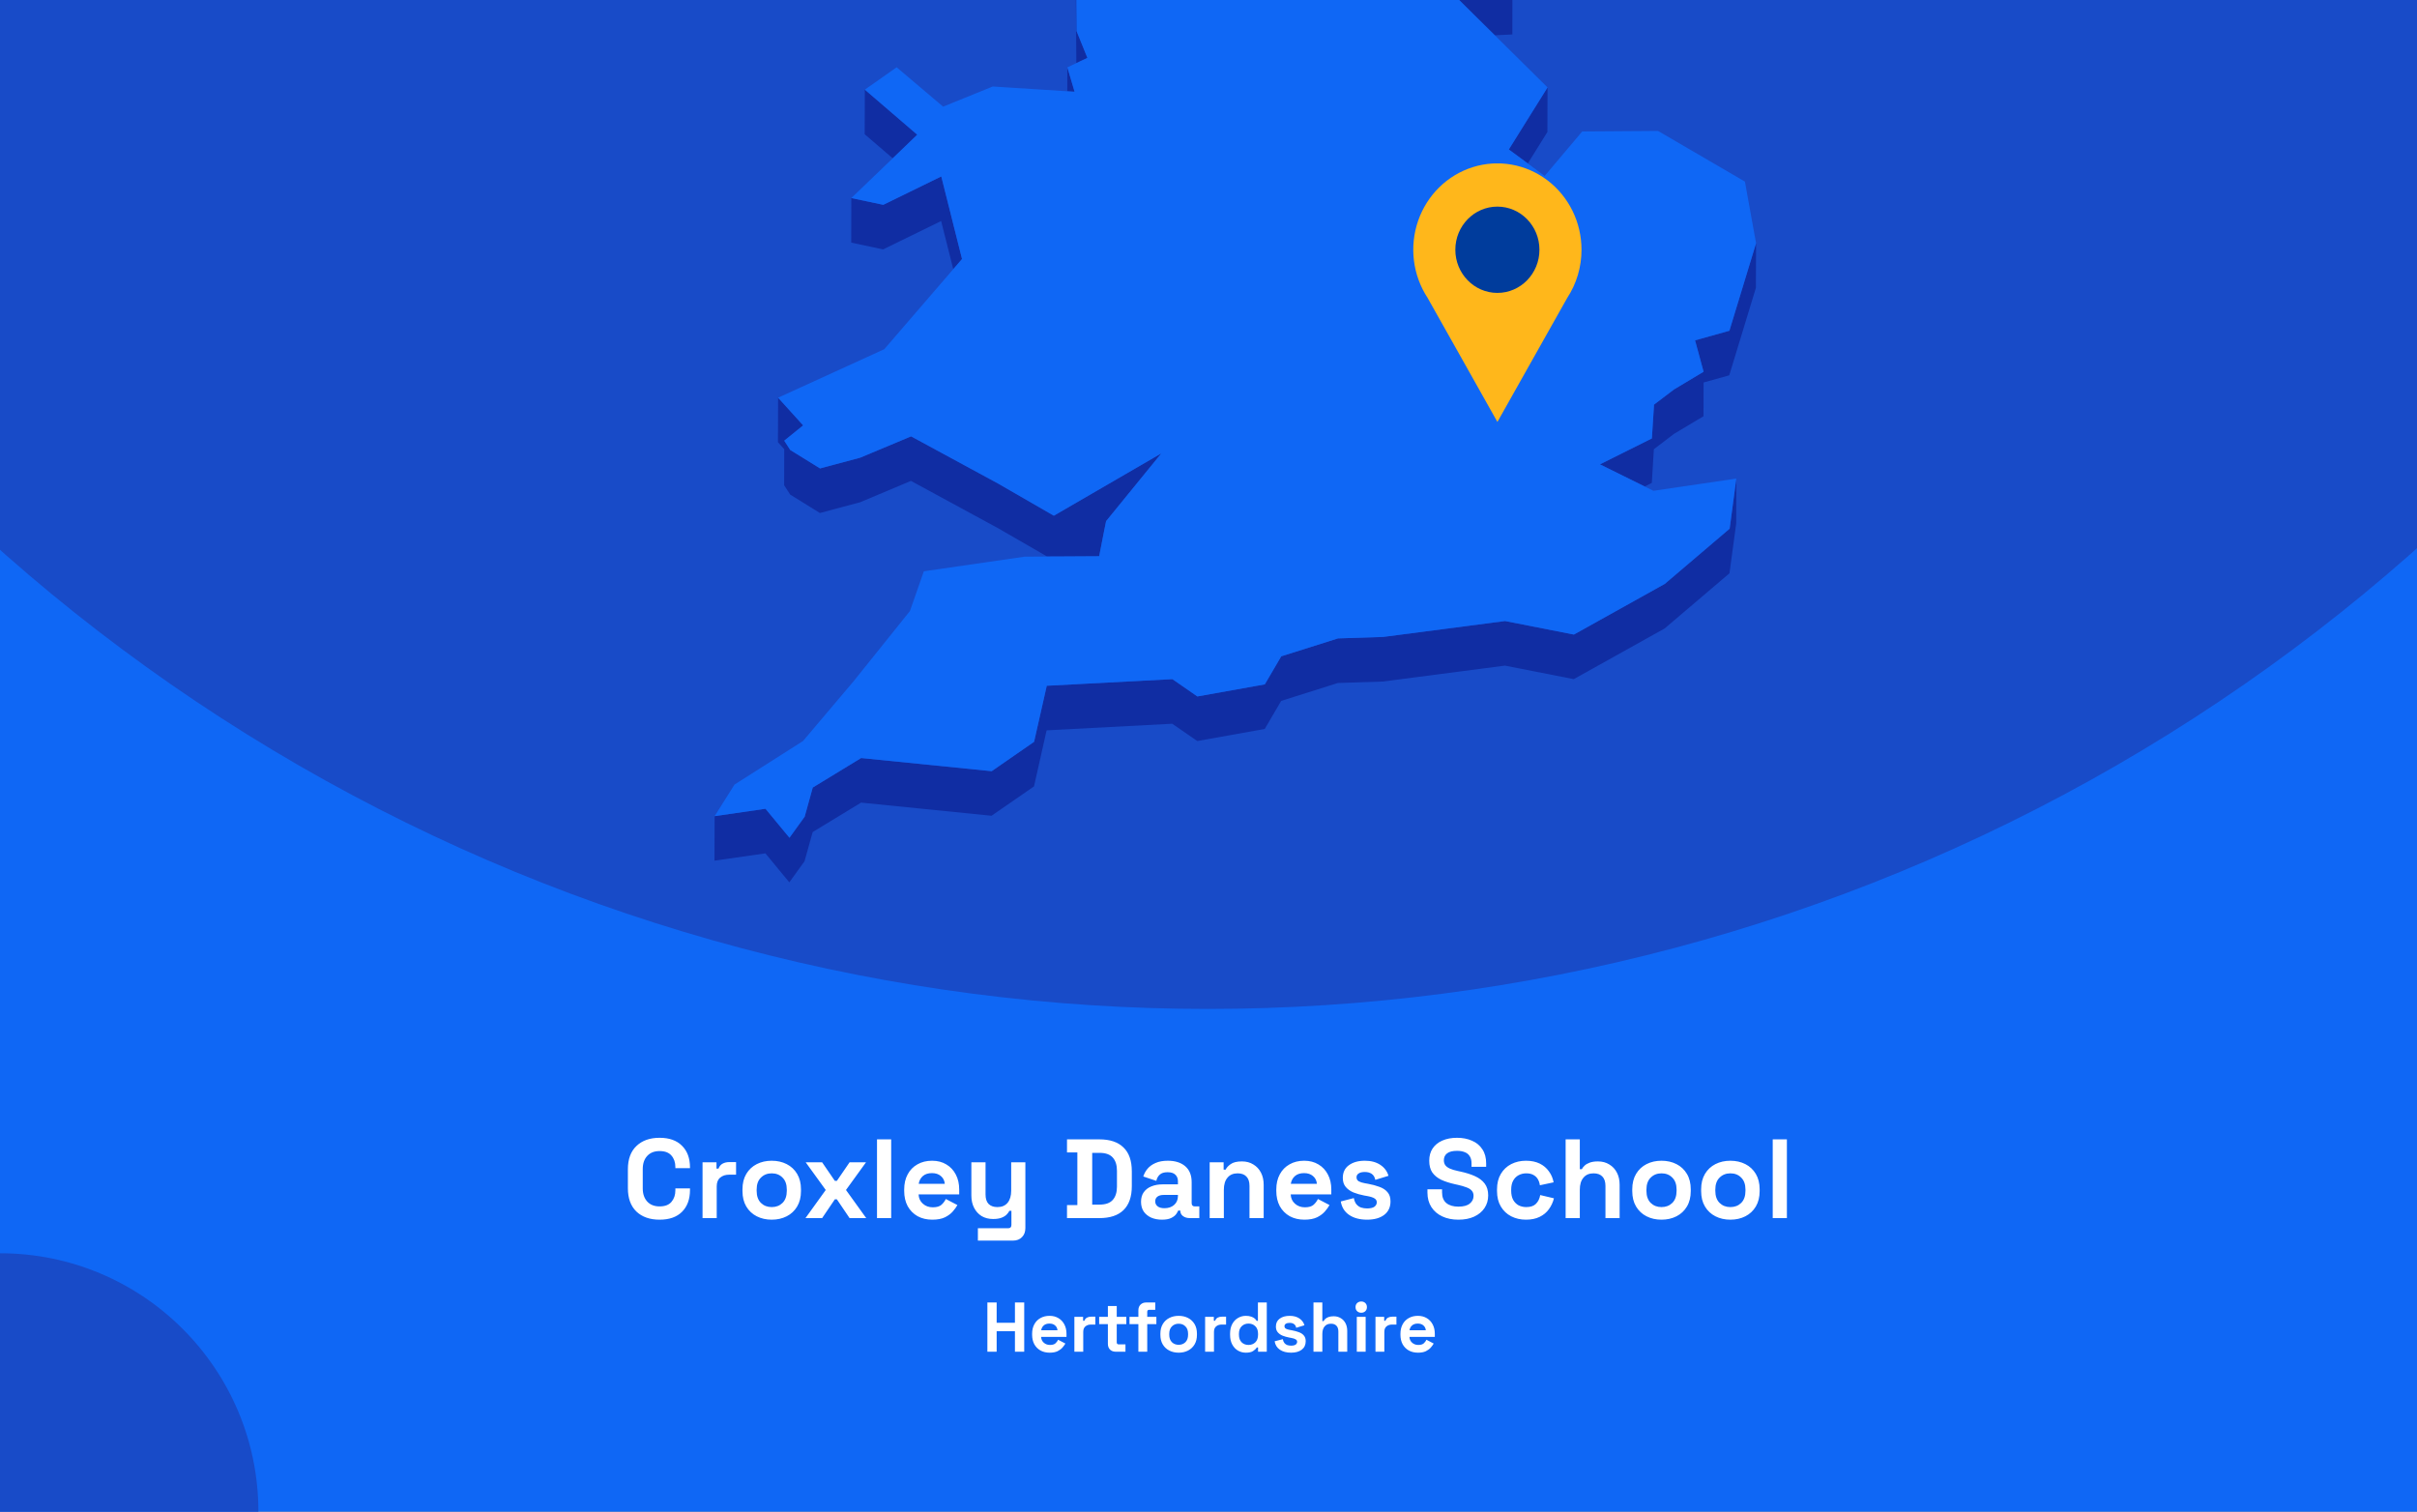 <?xml version="1.0" encoding="utf-8"?>
<svg xmlns="http://www.w3.org/2000/svg" fill="none" height="860" viewBox="0 0 1375 860" width="1375">
<rect x="0" y="0" width="1375" height="860" fill="#808080" stroke="none"/>
<g clip-path="url(#clip0_1708_2163)">
<rect fill="#0F67F5" height="860" width="1375"/>
<circle cx="687" cy="-460" fill="#184BC8" r="1034"/>
<g clip-path="url(#clip1_1708_2163)">
<path d="M850.394 20.082L860.359 19.601L860.403 -5.766L844.231 -5.023L815.865 -14.076L844.188 13.959L850.394 20.082Z" fill="#102DA3"/>
<path d="M599.121 -53.7L588.893 -72.2L569.75 -107.846L569.662 -82.478L588.806 -46.833L599.077 -28.332L612.146 -25.533L612.058 -0.603L612.321 35.917L612.364 35.874L618.615 32.943L612.452 17.723L612.146 -25.97L626.132 -47.926L599.121 -53.7Z" fill="#102DA3"/>
<path d="M611.314 52.185L607.206 38.32L607.162 51.923L611.314 52.185Z" fill="#102DA3"/>
<path d="M521.802 76.634L491.994 51.004L491.906 76.371L507.859 90.061L521.802 76.634Z" fill="#102DA3"/>
<path d="M869.145 92.992L880.291 75.104L880.378 49.736L858.35 85.032L869.145 92.992Z" fill="#102DA3"/>
<path d="M484.256 138.04L502.394 141.889L535.394 125.75L542.299 153.13L547.282 147.356L535.481 100.383L502.482 116.522L484.3 112.673L484.256 138.04Z" fill="#102DA3"/>
<path d="M983.833 188.163L964.296 193.63L969.147 211.475L952.363 221.534L940.956 230.194L939.732 249.439L910.186 264.178L935.667 276.774L939.688 274.762L940.868 255.562L952.276 246.858L969.103 236.799L969.147 217.598L983.745 213.531L998.912 163.758L998.999 138.391L983.833 188.163Z" fill="#102DA3"/>
<path d="M449.51 281.366L466.425 291.863L489.328 285.74L518.218 273.581L567.651 300.435L595.712 316.618L599.47 316.574H603.273L625.302 316.443L628.099 302.141L629.235 296.499L660.661 257.923L599.514 293.394L567.739 275.068L518.306 248.257L489.371 260.373L466.512 266.496L449.554 255.999L446.145 250.707L456.897 242.003L442.648 226.258L442.561 251.581L446.145 255.561L446.101 276.074L449.51 281.366Z" fill="#102DA3"/>
<path d="M947.075 332.187L895.369 361.01L856.207 353.312L786.8 362.365L761.187 363.196L728.887 373.387L719.534 389.351L681.159 396.218L666.954 386.377L595.492 390.138L588.28 422.023L564.154 438.73L489.895 431.251L462.359 448.046L457.77 464.622L449.116 476.606L435.479 460.117L406.544 464.316L406.457 489.64L435.435 485.485L449.028 501.974L457.682 489.99L462.315 473.37L489.851 456.618L564.066 464.097L588.236 447.39L595.404 415.506L666.866 411.744L681.115 421.585L719.49 414.718L728.843 398.755L761.1 388.564L786.712 387.733L856.12 378.679L895.282 386.377L946.987 357.554L983.877 326.151L987.723 297.635L987.767 272.268L983.964 300.784L947.075 332.187Z" fill="#102DA3"/>
<path d="M939.733 249.439L940.957 230.195L952.365 221.535L969.148 211.475L964.297 193.631L983.834 188.164L999.001 138.391L992.663 103.314L943.23 74.492L900.091 74.798L878.718 100.121L869.146 92.992L858.35 85.032L880.378 49.736L850.395 20.083L844.189 13.96L815.866 -14.076L844.232 -5.022L860.404 -5.766L788.199 -113.49L750.305 -126.261L717.349 -218.108L715.12 -242.644L637.802 -305.057L623.772 -300.64L605.983 -295.041L596.76 -292.155L579.889 -298.015L606.026 -318.747L642.347 -333.53L627.093 -347.176L616.56 -356.535L672.593 -441.079L677.139 -466.271L694.534 -486.259L661.316 -515.869L570.317 -511.276L545.754 -498.855L519.879 -485.778L548.595 -528.334L545.972 -530.302L531.636 -540.842L595.231 -606.142L593.133 -618.082L597.766 -634.002L574.164 -633.827L499.511 -605.529L492.649 -623.374L478.619 -605.398L470.402 -626.523L458.951 -623.155L437.184 -549.459L452.832 -529.69L437.141 -529.602L421.144 -529.471L408.075 -467.146L421.013 -450.001L417.866 -428.745L414.588 -406.876L379.01 -387.457L382.594 -356.36L380.146 -351.462L369.307 -329.768L381.457 -325.176L446.45 -382.602L449.204 -373.986L446.407 -369.481L429.842 -342.627L419.221 -325.438L423.417 -303.614L421.406 -288.175L411.266 -208.792L422.717 -208.88L437.796 -271.248L445.183 -274.616L464.808 -262.151L494.092 -227.249L484.52 -213.21L467.386 -187.973L463.54 -158.801L450.69 -158.713L474.292 -119.132L481.329 -123.112L483.864 -144.368L511.662 -123.33L530.413 -140.038L568.788 -150.885L604.409 -164.355L584.173 -131.378L569.749 -107.847L588.893 -72.202L599.121 -53.701L626.132 -47.928L612.146 -25.972L612.451 17.721L618.614 32.942L612.364 35.872L612.32 35.916L607.207 38.321L611.315 52.186L607.163 51.923L564.767 49.212L536.532 60.671L510.089 38.278L491.994 51.005L521.802 76.635L507.859 90.062L484.301 112.674L502.483 116.523L535.483 100.384L547.284 147.357L542.301 153.13L503.052 198.661L442.648 226.258L456.896 242.004L446.144 250.707L449.554 256L466.512 266.496L489.371 260.373L518.306 248.258L567.739 275.069L599.514 293.395L660.661 257.924L629.235 296.5L628.099 302.142L625.301 316.444L603.273 316.575H599.47L595.711 316.619L582.862 316.706L525.561 325.016L517.65 347.628L485.569 387.604L456.809 421.587L417.866 446.342L406.545 464.318L435.48 460.12L449.117 476.608L457.771 464.624L462.36 448.048L489.896 431.253L564.155 438.732L588.281 422.025L595.493 390.141L666.955 386.379L681.16 396.22L719.535 389.353L728.888 373.389L761.188 363.199L786.801 362.368L856.208 353.314L895.37 361.012L947.076 332.189L983.965 300.786L987.768 272.27L940.607 279.224L935.669 276.775L910.187 264.178L939.733 249.439Z" fill="#0F67F5"/>
</g>
<g clip-path="url(#clip2_1708_2163)">
<path d="M899.699 142.106C899.707 134.429 897.961 126.856 894.601 119.996C891.241 113.137 886.36 107.181 880.35 102.608C874.34 98.034 867.369 94.971 859.996 93.663C852.623 92.355 845.054 92.84 837.897 95.077C830.739 97.315 824.193 101.243 818.783 106.547C813.374 111.851 809.251 118.383 806.747 125.618C804.244 132.853 803.428 140.589 804.366 148.206C805.304 155.823 807.969 163.109 812.148 169.477L832.008 204.76L851.856 240.056L871.716 204.76L891.551 169.527C896.878 161.428 899.716 151.877 899.699 142.106Z" fill="#FFB71B"/>
<path d="M851.843 166.638C865.055 166.638 875.765 155.648 875.765 142.091C875.765 128.535 865.055 117.545 851.843 117.545C838.632 117.545 827.922 128.535 827.922 142.091C827.922 155.648 838.632 166.638 851.843 166.638Z" fill="#003C9C"/>
</g>
<circle cx="147" cy="147" fill="#184BC8" r="147" transform="matrix(-1 0 0 1 147 713)"/>
<path d="M375.248 693.896C369.701 693.896 365.307 692.36 362.064 689.288C358.821 686.173 357.2 681.736 357.2 675.976V665.224C357.2 659.464 358.821 655.048 362.064 651.976C365.307 648.861 369.701 647.304 375.248 647.304C380.752 647.304 384.997 648.819 387.984 651.848C391.013 654.835 392.528 658.952 392.528 664.2V664.584H384.208V663.944C384.208 661.299 383.461 659.123 381.968 657.416C380.517 655.709 378.277 654.856 375.248 654.856C372.261 654.856 369.915 655.773 368.208 657.608C366.501 659.443 365.648 661.939 365.648 665.096V676.104C365.648 679.219 366.501 681.715 368.208 683.592C369.915 685.427 372.261 686.344 375.248 686.344C378.277 686.344 380.517 685.491 381.968 683.784C383.461 682.035 384.208 679.859 384.208 677.256V676.104H392.528V677C392.528 682.248 391.013 686.387 387.984 689.416C384.997 692.403 380.752 693.896 375.248 693.896ZM399.668 693V661.256H407.604V664.84H408.756C409.225 663.56 409.993 662.621 411.06 662.024C412.169 661.427 413.449 661.128 414.9 661.128H418.74V668.296H414.772C412.724 668.296 411.038 668.851 409.716 669.96C408.393 671.027 407.732 672.691 407.732 674.952V693H399.668ZM439.022 693.896C435.864 693.896 433.027 693.256 430.51 691.976C427.992 690.696 426.008 688.84 424.558 686.408C423.107 683.976 422.382 681.053 422.382 677.64V676.616C422.382 673.203 423.107 670.28 424.558 667.848C426.008 665.416 427.992 663.56 430.51 662.28C433.027 661 435.864 660.36 439.022 660.36C442.179 660.36 445.016 661 447.534 662.28C450.051 663.56 452.035 665.416 453.486 667.848C454.936 670.28 455.662 673.203 455.662 676.616V677.64C455.662 681.053 454.936 683.976 453.486 686.408C452.035 688.84 450.051 690.696 447.534 691.976C445.016 693.256 442.179 693.896 439.022 693.896ZM439.022 686.728C441.496 686.728 443.544 685.939 445.166 684.36C446.787 682.739 447.598 680.435 447.598 677.448V676.808C447.598 673.821 446.787 671.539 445.166 669.96C443.587 668.339 441.539 667.528 439.022 667.528C436.547 667.528 434.499 668.339 432.878 669.96C431.256 671.539 430.446 673.821 430.446 676.808V677.448C430.446 680.435 431.256 682.739 432.878 684.36C434.499 685.939 436.547 686.728 439.022 686.728ZM458.227 693L469.747 677L458.355 661.256H467.699L474.931 671.816H476.083L483.315 661.256H492.659L481.267 677L492.787 693H483.315L476.083 682.312H474.931L467.699 693H458.227ZM498.918 693V648.2H506.982V693H498.918ZM530.382 693.896C527.224 693.896 524.43 693.235 521.998 691.912C519.608 690.547 517.731 688.648 516.366 686.216C515.043 683.741 514.382 680.84 514.382 677.512V676.744C514.382 673.416 515.043 670.536 516.366 668.104C517.688 665.629 519.544 663.731 521.934 662.408C524.323 661.043 527.096 660.36 530.253 660.36C533.368 660.36 536.078 661.064 538.382 662.472C540.686 663.837 542.478 665.757 543.757 668.232C545.038 670.664 545.678 673.501 545.678 676.744V679.496H522.574C522.659 681.672 523.47 683.443 525.006 684.808C526.542 686.173 528.419 686.856 530.638 686.856C532.899 686.856 534.563 686.365 535.63 685.384C536.696 684.403 537.507 683.315 538.062 682.12L544.654 685.576C544.056 686.685 543.182 687.901 542.03 689.224C540.92 690.504 539.427 691.613 537.55 692.552C535.672 693.448 533.283 693.896 530.382 693.896ZM522.638 673.48H537.486C537.315 671.645 536.568 670.173 535.246 669.064C533.966 667.955 532.28 667.4 530.19 667.4C528.014 667.4 526.286 667.955 525.006 669.064C523.726 670.173 522.936 671.645 522.638 673.48ZM556.311 705.8V698.76H573.591C574.786 698.76 575.383 698.12 575.383 696.84V688.84H574.231C573.89 689.565 573.356 690.291 572.631 691.016C571.906 691.741 570.924 692.339 569.687 692.808C568.45 693.277 566.871 693.512 564.951 693.512C562.476 693.512 560.3 692.957 558.423 691.848C556.588 690.696 555.159 689.117 554.135 687.112C553.111 685.107 552.599 682.803 552.599 680.2V661.256H560.663V679.56C560.663 681.949 561.239 683.741 562.391 684.936C563.586 686.131 565.271 686.728 567.447 686.728C569.922 686.728 571.842 685.917 573.207 684.296C574.572 682.632 575.255 680.328 575.255 677.384V661.256H583.319V698.632C583.319 700.808 582.679 702.536 581.399 703.816C580.119 705.139 578.412 705.8 576.279 705.8H556.311ZM607.007 693V685.576H612.895V655.624H607.007V648.2H625.439C631.455 648.2 636.02 649.736 639.135 652.808C642.292 655.837 643.871 660.36 643.871 666.376V674.824C643.871 680.84 642.292 685.384 639.135 688.456C636.02 691.485 631.455 693 625.439 693H607.007ZM621.343 685.32H625.567C628.98 685.32 631.476 684.424 633.055 682.632C634.633 680.84 635.423 678.323 635.423 675.08V666.12C635.423 662.835 634.633 660.317 633.055 658.568C631.476 656.776 628.98 655.88 625.567 655.88H621.343V685.32ZM661.024 693.896C658.762 693.896 656.736 693.512 654.944 692.744C653.152 691.933 651.722 690.781 650.656 689.288C649.632 687.752 649.12 685.896 649.12 683.72C649.12 681.544 649.632 679.731 650.656 678.28C651.722 676.787 653.173 675.677 655.008 674.952C656.885 674.184 659.018 673.8 661.408 673.8H670.112V672.008C670.112 670.515 669.642 669.299 668.704 668.36C667.765 667.379 666.272 666.888 664.224 666.888C662.218 666.888 660.725 667.357 659.744 668.296C658.762 669.192 658.122 670.365 657.824 671.816L650.4 669.32C650.912 667.699 651.722 666.227 652.832 664.904C653.984 663.539 655.498 662.451 657.376 661.64C659.296 660.787 661.621 660.36 664.352 660.36C668.533 660.36 671.84 661.405 674.272 663.496C676.704 665.587 677.92 668.616 677.92 672.584V684.424C677.92 685.704 678.517 686.344 679.712 686.344H682.272V693H676.896C675.317 693 674.016 692.616 672.992 691.848C671.968 691.08 671.456 690.056 671.456 688.776V688.712H670.24C670.069 689.224 669.685 689.907 669.088 690.76C668.49 691.571 667.552 692.296 666.272 692.936C664.992 693.576 663.242 693.896 661.024 693.896ZM662.432 687.368C664.693 687.368 666.528 686.749 667.936 685.512C669.386 684.232 670.112 682.547 670.112 680.456V679.816H661.984C660.49 679.816 659.317 680.136 658.464 680.776C657.61 681.416 657.184 682.312 657.184 683.464C657.184 684.616 657.632 685.555 658.528 686.28C659.424 687.005 660.725 687.368 662.432 687.368ZM688.168 693V661.256H696.104V665.416H697.256C697.768 664.307 698.728 663.261 700.135 662.28C701.544 661.256 703.677 660.744 706.536 660.744C709.01 660.744 711.165 661.32 713 662.472C714.877 663.581 716.328 665.139 717.352 667.144C718.376 669.107 718.888 671.411 718.888 674.056V693H710.824V674.696C710.824 672.307 710.226 670.515 709.032 669.32C707.88 668.125 706.216 667.528 704.04 667.528C701.565 667.528 699.645 668.36 698.28 670.024C696.914 671.645 696.232 673.928 696.232 676.872V693H688.168ZM742.069 693.896C738.912 693.896 736.117 693.235 733.685 691.912C731.296 690.547 729.418 688.648 728.053 686.216C726.73 683.741 726.069 680.84 726.069 677.512V676.744C726.069 673.416 726.73 670.536 728.053 668.104C729.376 665.629 731.232 663.731 733.621 662.408C736.01 661.043 738.784 660.36 741.941 660.36C745.056 660.36 747.765 661.064 750.069 662.472C752.373 663.837 754.165 665.757 755.445 668.232C756.725 670.664 757.365 673.501 757.365 676.744V679.496H734.261C734.346 681.672 735.157 683.443 736.693 684.808C738.229 686.173 740.106 686.856 742.325 686.856C744.586 686.856 746.25 686.365 747.317 685.384C748.384 684.403 749.194 683.315 749.749 682.12L756.341 685.576C755.744 686.685 754.869 687.901 753.717 689.224C752.608 690.504 751.114 691.613 749.237 692.552C747.36 693.448 744.97 693.896 742.069 693.896ZM734.325 673.48H749.173C749.002 671.645 748.256 670.173 746.933 669.064C745.653 667.955 743.968 667.4 741.877 667.4C739.701 667.4 737.973 667.955 736.693 669.064C735.413 670.173 734.624 671.645 734.325 673.48ZM777.727 693.896C773.588 693.896 770.196 693 767.551 691.208C764.905 689.416 763.305 686.856 762.751 683.528L770.175 681.608C770.473 683.101 770.964 684.275 771.647 685.128C772.372 685.981 773.247 686.6 774.271 686.984C775.337 687.325 776.489 687.496 777.727 687.496C779.604 687.496 780.991 687.176 781.887 686.536C782.783 685.853 783.231 685.021 783.231 684.04C783.231 683.059 782.804 682.312 781.951 681.8C781.097 681.245 779.732 680.797 777.855 680.456L776.062 680.136C773.844 679.709 771.817 679.133 769.983 678.408C768.148 677.64 766.676 676.595 765.567 675.272C764.457 673.949 763.903 672.243 763.903 670.152C763.903 666.995 765.055 664.584 767.359 662.92C769.663 661.213 772.692 660.36 776.447 660.36C779.988 660.36 782.932 661.149 785.279 662.728C787.625 664.307 789.161 666.376 789.887 668.936L782.399 671.24C782.057 669.619 781.353 668.467 780.287 667.784C779.263 667.101 777.983 666.76 776.447 666.76C774.911 666.76 773.737 667.037 772.927 667.592C772.116 668.104 771.711 668.829 771.711 669.768C771.711 670.792 772.137 671.56 772.991 672.072C773.844 672.541 774.996 672.904 776.447 673.16L778.239 673.48C780.628 673.907 782.783 674.483 784.703 675.208C786.665 675.891 788.201 676.893 789.311 678.216C790.463 679.496 791.039 681.245 791.039 683.464C791.039 686.792 789.823 689.373 787.391 691.208C785.001 693 781.78 693.896 777.727 693.896ZM829.651 693.896C826.195 693.896 823.144 693.277 820.499 692.04C817.854 690.803 815.784 689.032 814.291 686.728C812.798 684.424 812.051 681.651 812.051 678.408V676.616H820.371V678.408C820.371 681.096 821.203 683.123 822.867 684.488C824.531 685.811 826.792 686.472 829.651 686.472C832.552 686.472 834.707 685.896 836.115 684.744C837.566 683.592 838.291 682.12 838.291 680.328C838.291 679.091 837.928 678.088 837.203 677.32C836.52 676.552 835.496 675.933 834.131 675.464C832.808 674.952 831.187 674.483 829.267 674.056L827.795 673.736C824.723 673.053 822.078 672.2 819.859 671.176C817.683 670.109 815.998 668.723 814.803 667.016C813.651 665.309 813.075 663.091 813.075 660.36C813.075 657.629 813.715 655.304 814.995 653.384C816.318 651.421 818.152 649.928 820.499 648.904C822.888 647.837 825.683 647.304 828.883 647.304C832.083 647.304 834.92 647.859 837.395 648.968C839.912 650.035 841.875 651.656 843.283 653.832C844.734 655.965 845.459 658.653 845.459 661.896V663.816H837.139V661.896C837.139 660.189 836.798 658.824 836.115 657.8C835.475 656.733 834.536 655.965 833.299 655.496C832.062 654.984 830.59 654.728 828.883 654.728C826.323 654.728 824.424 655.219 823.187 656.2C821.992 657.139 821.395 658.44 821.395 660.104C821.395 661.213 821.672 662.152 822.227 662.92C822.824 663.688 823.699 664.328 824.851 664.84C826.003 665.352 827.475 665.8 829.267 666.184L830.739 666.504C833.939 667.187 836.712 668.061 839.059 669.128C841.448 670.195 843.304 671.603 844.627 673.352C845.95 675.101 846.611 677.341 846.611 680.072C846.611 682.803 845.907 685.213 844.499 687.304C843.134 689.352 841.171 690.973 838.611 692.168C836.094 693.32 833.107 693.896 829.651 693.896ZM868.08 693.896C865.008 693.896 862.213 693.256 859.696 691.976C857.221 690.696 855.258 688.84 853.808 686.408C852.357 683.976 851.632 681.032 851.632 677.576V676.68C851.632 673.224 852.357 670.28 853.808 667.848C855.258 665.416 857.221 663.56 859.696 662.28C862.213 661 865.008 660.36 868.08 660.36C871.109 660.36 873.712 660.893 875.888 661.96C878.064 663.027 879.813 664.499 881.136 666.376C882.501 668.211 883.397 670.301 883.824 672.648L876.016 674.312C875.845 673.032 875.461 671.88 874.864 670.856C874.266 669.832 873.413 669.021 872.304 668.424C871.237 667.827 869.893 667.528 868.272 667.528C866.65 667.528 865.178 667.891 863.856 668.616C862.576 669.299 861.552 670.344 860.784 671.752C860.058 673.117 859.696 674.803 859.696 676.808V677.448C859.696 679.453 860.058 681.16 860.784 682.568C861.552 683.933 862.576 684.979 863.856 685.704C865.178 686.387 866.65 686.728 868.272 686.728C870.704 686.728 872.538 686.109 873.776 684.872C875.056 683.592 875.866 681.928 876.208 679.88L884.016 681.736C883.461 683.997 882.501 686.067 881.136 687.944C879.813 689.779 878.064 691.229 875.888 692.296C873.712 693.363 871.109 693.896 868.08 693.896ZM890.668 693V648.2H898.732V665.16H899.884C900.225 664.477 900.758 663.795 901.484 663.112C902.209 662.429 903.169 661.875 904.364 661.448C905.601 660.979 907.158 660.744 909.036 660.744C911.51 660.744 913.665 661.32 915.5 662.472C917.377 663.581 918.828 665.139 919.852 667.144C920.876 669.107 921.388 671.411 921.388 674.056V693H913.324V674.696C913.324 672.307 912.726 670.515 911.532 669.32C910.38 668.125 908.716 667.528 906.54 667.528C904.065 667.528 902.145 668.36 900.78 670.024C899.414 671.645 898.732 673.928 898.732 676.872V693H890.668ZM945.209 693.896C942.052 693.896 939.214 693.256 936.697 691.976C934.18 690.696 932.196 688.84 930.745 686.408C929.294 683.976 928.569 681.053 928.569 677.64V676.616C928.569 673.203 929.294 670.28 930.745 667.848C932.196 665.416 934.18 663.56 936.697 662.28C939.214 661 942.052 660.36 945.209 660.36C948.366 660.36 951.204 661 953.721 662.28C956.238 663.56 958.222 665.416 959.673 667.848C961.124 670.28 961.849 673.203 961.849 676.616V677.64C961.849 681.053 961.124 683.976 959.673 686.408C958.222 688.84 956.238 690.696 953.721 691.976C951.204 693.256 948.366 693.896 945.209 693.896ZM945.209 686.728C947.684 686.728 949.732 685.939 951.353 684.36C952.974 682.739 953.785 680.435 953.785 677.448V676.808C953.785 673.821 952.974 671.539 951.353 669.96C949.774 668.339 947.726 667.528 945.209 667.528C942.734 667.528 940.686 668.339 939.065 669.96C937.444 671.539 936.633 673.821 936.633 676.808V677.448C936.633 680.435 937.444 682.739 939.065 684.36C940.686 685.939 942.734 686.728 945.209 686.728ZM984.397 693.896C981.239 693.896 978.402 693.256 975.885 691.976C973.367 690.696 971.383 688.84 969.933 686.408C968.482 683.976 967.757 681.053 967.757 677.64V676.616C967.757 673.203 968.482 670.28 969.933 667.848C971.383 665.416 973.367 663.56 975.885 662.28C978.402 661 981.239 660.36 984.397 660.36C987.554 660.36 990.391 661 992.909 662.28C995.426 663.56 997.41 665.416 998.861 667.848C1000.31 670.28 1001.04 673.203 1001.04 676.616V677.64C1001.04 681.053 1000.31 683.976 998.861 686.408C997.41 688.84 995.426 690.696 992.909 691.976C990.391 693.256 987.554 693.896 984.397 693.896ZM984.397 686.728C986.871 686.728 988.919 685.939 990.541 684.36C992.162 682.739 992.973 680.435 992.973 677.448V676.808C992.973 673.821 992.162 671.539 990.541 669.96C988.962 668.339 986.914 667.528 984.397 667.528C981.922 667.528 979.874 668.339 978.253 669.96C976.631 671.539 975.821 673.821 975.821 676.808V677.448C975.821 680.435 976.631 682.739 978.253 684.36C979.874 685.939 981.922 686.728 984.397 686.728ZM1008.48 693V648.2H1016.54V693H1008.48Z" fill="white"/>
<path d="M561.706 769V741H566.986V752.56H577.386V741H582.666V769H577.386V757.36H566.986V769H561.706ZM597.156 769.56C595.183 769.56 593.436 769.147 591.916 768.32C590.423 767.467 589.25 766.28 588.396 764.76C587.57 763.213 587.156 761.4 587.156 759.32V758.84C587.156 756.76 587.57 754.96 588.396 753.44C589.223 751.893 590.383 750.707 591.876 749.88C593.37 749.027 595.103 748.6 597.076 748.6C599.023 748.6 600.716 749.04 602.156 749.92C603.596 750.773 604.716 751.973 605.516 753.52C606.316 755.04 606.716 756.813 606.716 758.84V760.56H592.276C592.33 761.92 592.836 763.027 593.796 763.88C594.756 764.733 595.93 765.16 597.316 765.16C598.73 765.16 599.77 764.853 600.436 764.24C601.103 763.627 601.61 762.947 601.956 762.2L606.076 764.36C605.703 765.053 605.156 765.813 604.436 766.64C603.743 767.44 602.81 768.133 601.636 768.72C600.463 769.28 598.97 769.56 597.156 769.56ZM592.316 756.8H601.596C601.49 755.653 601.023 754.733 600.196 754.04C599.396 753.347 598.343 753 597.036 753C595.676 753 594.596 753.347 593.796 754.04C592.996 754.733 592.503 755.653 592.316 756.8ZM611.202 769V749.16H616.162V751.4H616.882C617.176 750.6 617.656 750.013 618.322 749.64C619.016 749.267 619.816 749.08 620.722 749.08H623.122V753.56H620.642C619.362 753.56 618.309 753.907 617.482 754.6C616.656 755.267 616.242 756.307 616.242 757.72V769H611.202ZM634.662 769C633.355 769 632.288 768.6 631.462 767.8C630.662 766.973 630.262 765.88 630.262 764.52V753.32H625.302V749.16H630.262V743H635.302V749.16H640.742V753.32H635.302V763.64C635.302 764.44 635.675 764.84 636.422 764.84H640.262V769H634.662ZM647.607 769V753.32H642.567V749.16H647.607V745.48C647.607 744.12 648.007 743.04 648.807 742.24C649.634 741.413 650.701 741 652.007 741H657.207V745.16H653.767C653.021 745.16 652.647 745.56 652.647 746.36V749.16H657.847V753.32H652.647V769H647.607ZM670.525 769.56C668.552 769.56 666.778 769.16 665.205 768.36C663.632 767.56 662.392 766.4 661.485 764.88C660.578 763.36 660.125 761.533 660.125 759.4V758.76C660.125 756.627 660.578 754.8 661.485 753.28C662.392 751.76 663.632 750.6 665.205 749.8C666.778 749 668.552 748.6 670.525 748.6C672.498 748.6 674.272 749 675.845 749.8C677.418 750.6 678.658 751.76 679.565 753.28C680.472 754.8 680.925 756.627 680.925 758.76V759.4C680.925 761.533 680.472 763.36 679.565 764.88C678.658 766.4 677.418 767.56 675.845 768.36C674.272 769.16 672.498 769.56 670.525 769.56ZM670.525 765.08C672.072 765.08 673.352 764.587 674.365 763.6C675.378 762.587 675.885 761.147 675.885 759.28V758.88C675.885 757.013 675.378 755.587 674.365 754.6C673.378 753.587 672.098 753.08 670.525 753.08C668.978 753.08 667.698 753.587 666.685 754.6C665.672 755.587 665.165 757.013 665.165 758.88V759.28C665.165 761.147 665.672 762.587 666.685 763.6C667.698 764.587 668.978 765.08 670.525 765.08ZM685.577 769V749.16H690.537V751.4H691.257C691.551 750.6 692.031 750.013 692.697 749.64C693.391 749.267 694.191 749.08 695.097 749.08H697.497V753.56H695.017C693.737 753.56 692.684 753.907 691.857 754.6C691.031 755.267 690.617 756.307 690.617 757.72V769H685.577ZM708.734 769.56C707.16 769.56 705.68 769.173 704.294 768.4C702.934 767.6 701.84 766.44 701.014 764.92C700.187 763.4 699.774 761.56 699.774 759.4V758.76C699.774 756.6 700.187 754.76 701.014 753.24C701.84 751.72 702.934 750.573 704.294 749.8C705.654 749 707.134 748.6 708.734 748.6C709.934 748.6 710.934 748.747 711.734 749.04C712.56 749.307 713.227 749.653 713.734 750.08C714.24 750.507 714.627 750.96 714.894 751.44H715.614V741H720.654V769H715.694V766.6H714.974C714.52 767.347 713.814 768.027 712.854 768.64C711.92 769.253 710.547 769.56 708.734 769.56ZM710.254 765.16C711.8 765.16 713.094 764.667 714.134 763.68C715.174 762.667 715.694 761.2 715.694 759.28V758.88C715.694 756.96 715.174 755.507 714.134 754.52C713.12 753.507 711.827 753 710.254 753C708.707 753 707.414 753.507 706.374 754.52C705.334 755.507 704.814 756.96 704.814 758.88V759.28C704.814 761.2 705.334 762.667 706.374 763.68C707.414 764.667 708.707 765.16 710.254 765.16ZM734.481 769.56C731.895 769.56 729.775 769 728.121 767.88C726.468 766.76 725.468 765.16 725.121 763.08L729.761 761.88C729.948 762.813 730.255 763.547 730.681 764.08C731.135 764.613 731.681 765 732.321 765.24C732.988 765.453 733.708 765.56 734.481 765.56C735.655 765.56 736.521 765.36 737.081 764.96C737.641 764.533 737.921 764.013 737.921 763.4C737.921 762.787 737.655 762.32 737.121 762C736.588 761.653 735.735 761.373 734.561 761.16L733.441 760.96C732.055 760.693 730.788 760.333 729.641 759.88C728.495 759.4 727.575 758.747 726.881 757.92C726.188 757.093 725.841 756.027 725.841 754.72C725.841 752.747 726.561 751.24 728.001 750.2C729.441 749.133 731.335 748.6 733.681 748.6C735.895 748.6 737.735 749.093 739.201 750.08C740.668 751.067 741.628 752.36 742.081 753.96L737.401 755.4C737.188 754.387 736.748 753.667 736.081 753.24C735.441 752.813 734.641 752.6 733.681 752.6C732.721 752.6 731.988 752.773 731.481 753.12C730.975 753.44 730.721 753.893 730.721 754.48C730.721 755.12 730.988 755.6 731.521 755.92C732.055 756.213 732.775 756.44 733.681 756.6L734.801 756.8C736.295 757.067 737.641 757.427 738.841 757.88C740.068 758.307 741.028 758.933 741.721 759.76C742.441 760.56 742.801 761.653 742.801 763.04C742.801 765.12 742.041 766.733 740.521 767.88C739.028 769 737.015 769.56 734.481 769.56ZM747.218 769V741H752.258V751.6H752.978C753.191 751.173 753.525 750.747 753.978 750.32C754.431 749.893 755.031 749.547 755.778 749.28C756.551 748.987 757.525 748.84 758.698 748.84C760.245 748.84 761.591 749.2 762.738 749.92C763.911 750.613 764.818 751.587 765.458 752.84C766.098 754.067 766.418 755.507 766.418 757.16V769H761.378V757.56C761.378 756.067 761.005 754.947 760.258 754.2C759.538 753.453 758.498 753.08 757.138 753.08C755.591 753.08 754.391 753.6 753.538 754.64C752.685 755.653 752.258 757.08 752.258 758.92V769H747.218ZM771.866 769V749.16H776.906V769H771.866ZM774.386 746.84C773.48 746.84 772.706 746.547 772.066 745.96C771.453 745.373 771.146 744.6 771.146 743.64C771.146 742.68 771.453 741.907 772.066 741.32C772.706 740.733 773.48 740.44 774.386 740.44C775.32 740.44 776.093 740.733 776.706 741.32C777.32 741.907 777.626 742.68 777.626 743.64C777.626 744.6 777.32 745.373 776.706 745.96C776.093 746.547 775.32 746.84 774.386 746.84ZM782.491 769V749.16H787.451V751.4H788.171C788.465 750.6 788.945 750.013 789.611 749.64C790.305 749.267 791.105 749.08 792.011 749.08H794.411V753.56H791.931C790.651 753.56 789.598 753.907 788.771 754.6C787.945 755.267 787.531 756.307 787.531 757.72V769H782.491ZM806.688 769.56C804.714 769.56 802.968 769.147 801.448 768.32C799.954 767.467 798.781 766.28 797.928 764.76C797.101 763.213 796.688 761.4 796.688 759.32V758.84C796.688 756.76 797.101 754.96 797.928 753.44C798.754 751.893 799.914 750.707 801.408 749.88C802.901 749.027 804.634 748.6 806.608 748.6C808.554 748.6 810.248 749.04 811.688 749.92C813.128 750.773 814.248 751.973 815.048 753.52C815.848 755.04 816.248 756.813 816.248 758.84V760.56H801.808C801.861 761.92 802.368 763.027 803.328 763.88C804.288 764.733 805.461 765.16 806.848 765.16C808.261 765.16 809.301 764.853 809.968 764.24C810.634 763.627 811.141 762.947 811.488 762.2L815.608 764.36C815.234 765.053 814.688 765.813 813.968 766.64C813.274 767.44 812.341 768.133 811.168 768.72C809.994 769.28 808.501 769.56 806.688 769.56ZM801.848 756.8H811.128C811.021 755.653 810.554 754.733 809.728 754.04C808.928 753.347 807.874 753 806.568 753C805.208 753 804.128 753.347 803.328 754.04C802.528 754.733 802.034 755.653 801.848 756.8Z" fill="white"/>
</g>
<defs>
<clipPath id="clip0_1708_2163">
<rect fill="white" height="860" width="1375"/>
</clipPath>
<clipPath id="clip1_1708_2163">
<rect fill="white" height="1135.98" transform="translate(240.5 -634)" width="758.5"/>
</clipPath>
<clipPath id="clip2_1708_2163">
<rect fill="white" height="147.092" transform="translate(804 93)" width="95.699"/>
</clipPath>
</defs>
</svg>